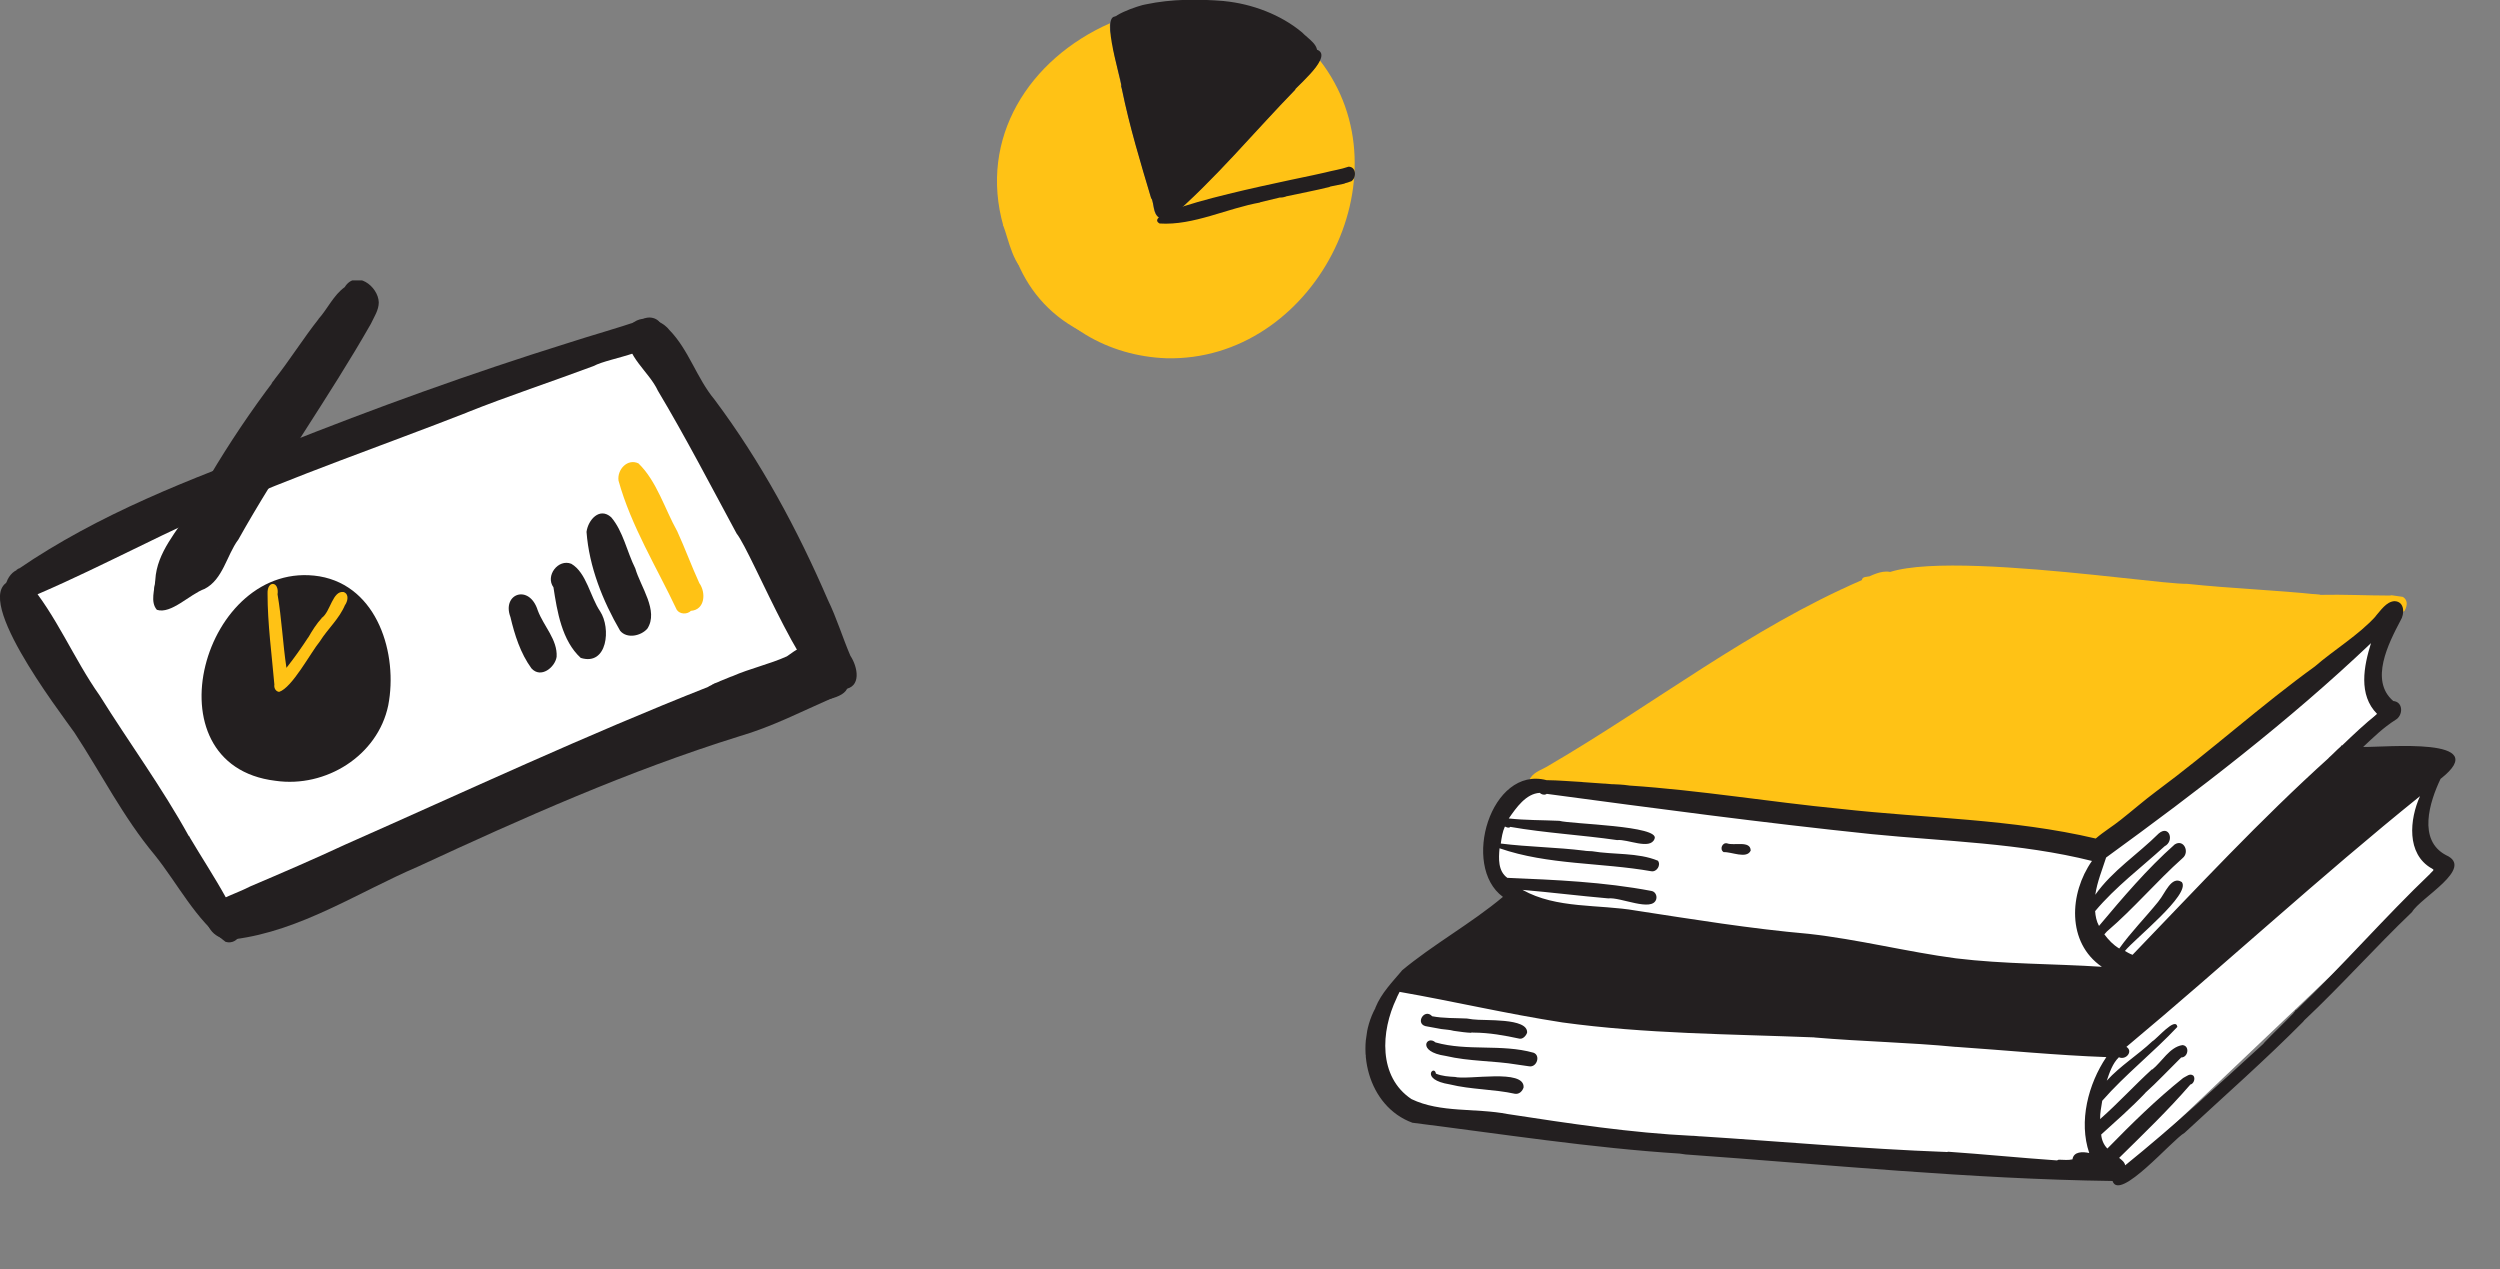 <svg width="321" height="163" viewBox="0 0 321 163" fill="none" xmlns="http://www.w3.org/2000/svg">
<rect x="0" y="0" width="321" height="163" fill="#808080" stroke="none"/>
<g clip-path="url(#clip0_1005_65324)">
<path d="M144.829 44.471C123.512 40.858 124.984 12.16 142.585 4.169C142.865 6.462 143.497 8.755 143.987 11.048C143.987 10.979 143.987 10.979 143.917 10.909C143.987 11.118 143.987 11.257 144.058 11.465C145.039 16.26 146.512 20.915 147.844 25.571C147.844 25.501 147.844 25.501 147.844 25.432C148.195 26.196 147.984 27.447 148.826 27.933C148.896 28.559 150.018 28.837 150.158 28.072C155.978 23 160.887 17.024 166.286 11.534C166.286 11.534 166.286 11.534 166.216 11.534C166.987 10.77 167.759 10.006 168.46 9.241C172.106 13.202 173.228 18.761 172.036 23.973C172.036 24.042 172.036 24.111 172.036 24.111V24.042C171.335 28.698 168.951 33.214 165.585 36.619C165.655 36.55 165.655 36.55 165.725 36.48C160.466 42.386 152.753 45.652 144.829 44.471Z" fill="#FFC215"/>
<path d="M134.941 12.994C135.502 9.103 139.78 6.74 142.655 4.377C142.725 5.003 142.865 5.559 143.005 6.184C140.341 7.921 137.326 9.589 135.783 12.507C135.993 12.994 135.222 13.55 134.941 12.994Z" fill="#FFC215"/>
<path d="M149.738 46C142.305 45.722 135.433 41.831 132.207 35.09C130.174 34.674 129.472 30.574 128.771 28.837C128.771 28.906 128.771 28.976 128.841 29.045C125.616 17.719 132.137 7.574 142.515 2.988C142.445 4.03 142.725 5.142 142.936 6.184C137.747 7.991 134.802 12.785 132.698 17.511C131.296 20.985 132.067 24.876 132.347 28.489C135.363 27.725 134.1 32.311 135.573 33.77C140.832 43.846 155.067 45.166 163.271 37.94L163.201 38.009C163.271 37.94 163.341 37.94 163.341 37.87C171.616 31.477 173.789 18.761 167.338 10.353C168.11 9.589 168.951 8.755 169.442 7.713C181.082 22.652 168.6 46.486 149.738 46Z" fill="#FFC215"/>
<path d="M149.528 28.559C149.177 28.489 148.827 28.281 148.827 27.933C148.055 27.447 148.196 26.196 147.845 25.432C147.845 25.502 147.845 25.502 147.845 25.571C146.443 20.915 145.04 16.26 144.058 11.465C143.988 11.257 143.988 11.118 143.918 10.909C143.918 10.979 143.918 10.979 143.988 11.048C143.918 9.867 140.763 0.278 143.988 2.432C145.321 1.946 146.583 1.459 147.985 1.598C155.068 -0.486 163.202 0.903 168.531 6.254H168.461C171.827 6.532 167.199 10.492 166.287 11.465C166.287 11.465 166.287 11.465 166.357 11.465C161.028 16.955 156.049 23 150.229 28.003C150.089 28.35 149.809 28.559 149.528 28.559Z" fill="#231F20"/>
<path d="M168.038 7.088C166.986 5.906 165.794 4.725 164.321 3.961H164.392C157.87 0.556 150.437 1.39 143.565 2.849C143.495 2.988 143.355 3.057 143.215 3.057C141.392 2.293 146.44 0.625 147.142 0.556C147.142 0.556 147.142 0.556 147.071 0.556H147.142C150.437 -0.139 153.873 -0.139 157.239 0.139H157.169C160.745 0.486 164.462 1.876 167.196 4.169C167.898 4.934 169.651 5.906 168.95 7.088C168.669 7.366 168.248 7.366 168.038 7.088Z" fill="#231F20"/>
<path d="M148.897 28.698C145.601 26.891 168.601 22.583 170.074 22.166C171.126 21.888 172.177 21.749 173.159 21.402C174.211 21.402 174.211 23 173.369 23.348L173.44 23.278C173.159 23.417 172.879 23.486 172.598 23.556C172.668 23.556 172.668 23.556 172.738 23.556C172.037 23.695 171.336 23.834 170.705 23.973C170.775 23.973 170.775 23.973 170.845 23.973C168.952 24.459 166.988 24.807 165.095 25.224C165.095 25.224 165.095 25.224 165.165 25.224C164.955 25.293 164.674 25.363 164.464 25.363C164.394 25.363 164.394 25.363 164.324 25.363C163.482 25.571 162.571 25.779 161.729 25.988C161.799 25.988 161.799 25.988 161.869 25.988C157.522 26.752 153.244 28.976 148.897 28.698Z" fill="#231F20"/>
</g>
<g clip-path="url(#clip1_1005_65324)">
<path d="M2.896 73.599L80.563 42.781L101.916 74.472L106.766 86.758L29.302 117.912L1.953 77.493L2.896 73.599Z" fill="white"/>
<path d="M20.141 78.299C19.265 77.291 19.872 75.68 19.939 74.472C20.141 70.846 22.768 68.227 24.519 65.273L24.452 65.34C24.924 64.535 25.462 63.662 25.934 62.856C28.426 58.492 31.188 54.262 34.152 50.234C34.421 49.898 34.691 49.495 34.96 49.16C34.893 49.227 34.893 49.227 34.825 49.294C34.96 49.092 35.095 48.891 35.297 48.69C35.23 48.757 35.23 48.757 35.162 48.824C37.183 46.273 38.934 43.453 40.955 40.901C40.955 40.901 40.955 40.968 40.888 40.968C42.033 39.693 42.842 37.88 44.256 36.873C45.671 34.59 48.567 36.739 48.635 38.82C48.635 39.827 48.028 40.7 47.624 41.573C42.235 51.039 35.836 59.902 30.515 69.436C30.515 69.369 30.582 69.369 30.582 69.302C29.1 71.316 28.628 74.404 26.271 75.613C24.385 76.284 21.96 78.903 20.141 78.299ZM21.758 75.747C23.105 74.874 24.587 74.203 26.069 73.464C28.09 69.973 30.178 66.549 32.199 63.058C37.183 55.336 42.033 47.481 46.344 39.357C46.209 39.088 46.007 38.887 45.805 38.686C45.603 38.82 45.334 38.887 45.064 38.82C44.93 38.954 44.728 39.088 44.526 39.088C39.002 47.884 32.266 55.874 27.012 64.87C24.991 68.429 21.555 71.383 21.758 75.747Z" fill="#231F20"/>
<path d="M20.815 77.291C16.301 76.217 28.157 62.319 29.437 59.768C29.437 59.768 29.437 59.768 29.437 59.835C29.504 59.768 29.504 59.7 29.572 59.633C29.706 59.499 29.841 59.298 29.908 59.163C29.908 59.163 29.908 59.163 29.908 59.23C33.074 55.605 35.162 51.308 38.059 47.481C39.474 45.601 41.09 43.855 42.1 41.707C43.111 40.297 44.458 35.731 46.681 36.671C49.51 39.021 44.458 43.721 43.246 46.004C42.033 48.287 40.686 50.569 39.339 52.852C39.339 52.852 39.339 52.852 39.339 52.785C39.271 52.919 39.204 52.986 39.137 53.121C39.204 53.054 39.204 52.986 39.271 52.919C35.567 58.962 31.525 64.736 27.753 70.779C29.639 71.652 27.82 73.464 26.742 74.136C25.867 74.606 25.193 76.418 24.048 75.546C22.97 76.217 22.094 77.359 20.815 77.291Z" fill="#231F20"/>
<path d="M28.965 120.933C25.125 118.113 22.835 113.48 19.871 109.787C15.829 104.953 13 99.314 9.565 94.076C7.679 91.391 -4.379 75.747 1.684 74.471C1.818 74.069 2.155 73.733 2.559 73.666C2.559 73.666 2.559 73.666 2.492 73.666C3.031 73.531 3.502 74.001 3.435 74.539C7.275 79.037 9.43 84.543 12.798 89.309C16.57 95.352 20.814 101.126 24.25 107.37C24.25 107.37 24.25 107.37 24.25 107.303C24.317 107.437 24.384 107.505 24.452 107.639C24.384 107.572 24.384 107.505 24.317 107.437C25.866 110.056 27.55 112.607 29.032 115.293C29.638 116.77 31.39 118.113 30.918 119.791C30.649 120.664 29.84 121.201 28.965 120.933Z" fill="#231F20"/>
<path d="M1.953 77.493C-0.067 76.889 0.539 73.934 2.155 73.196C2.155 73.196 2.155 73.196 2.088 73.196C2.223 73.129 2.358 72.995 2.492 72.927C2.425 72.995 2.425 72.995 2.358 73.062C12.664 66.012 24.452 61.446 36.173 57.149C36.105 57.149 36.105 57.149 36.038 57.216C48.163 52.382 60.422 47.951 72.884 44.057C75.983 43.05 79.149 42.177 82.315 41.103C83.392 40.364 85.009 40.901 85.009 42.311C84.874 45.333 78.475 45.803 76.185 47.011C70.796 49.025 65.272 50.838 59.884 52.987C59.951 52.987 60.018 52.919 60.086 52.919C49.106 57.216 37.924 61.043 27.146 65.81C18.659 69.57 10.373 74.136 1.953 77.493Z" fill="#231F20"/>
<path d="M108.316 88.504C107.98 88.504 107.71 88.37 107.441 88.168C104.409 90.988 96.663 71.114 94.575 68.496C91.274 62.386 88.041 56.142 84.471 50.166C83.326 47.682 80.294 45.735 80.564 42.781C81.103 40.095 84.605 40.633 85.953 42.378C88.445 44.929 89.455 48.555 91.746 51.308C97.673 59.23 102.389 67.959 106.296 77.023C107.441 79.373 108.182 81.857 109.192 84.207C110.135 85.617 110.674 88.302 108.316 88.504Z" fill="#231F20"/>
<path d="M28.627 120.463C26.943 120.127 25.731 117.777 27.011 116.367C28.492 115.226 30.446 114.689 32.13 113.816C36.239 112.07 40.281 110.325 44.322 108.445C59.815 101.596 75.173 94.412 91.003 88.168H90.936C91.07 88.101 91.205 88.034 91.407 87.967C91.34 87.967 91.273 88.034 91.205 88.034C91.273 87.967 91.407 87.967 91.475 87.9H91.407C91.542 87.833 91.677 87.833 91.744 87.766C91.677 87.766 91.609 87.833 91.542 87.833C91.609 87.833 91.609 87.833 91.677 87.766C91.744 87.766 91.811 87.698 91.879 87.698C92.014 87.631 92.081 87.631 92.216 87.564C92.283 87.564 92.35 87.497 92.418 87.497H92.35H92.418C92.418 87.497 92.418 87.497 92.35 87.497C92.822 87.296 93.361 87.094 93.832 86.893C93.9 86.893 93.967 86.826 94.034 86.826C96.325 85.818 98.817 85.281 101.04 84.274C102.118 83.536 103.734 82.126 104.745 83.603C105.014 83.536 105.284 83.401 105.553 83.334C107.372 82.797 108.113 85.483 106.766 86.423C105.418 87.296 103.869 87.9 102.387 88.571C96.392 91.055 90.666 94.144 84.604 96.359C73.759 101.529 62.712 105.692 51.867 110.526C44.188 114.017 36.778 118.449 28.627 120.463Z" fill="#231F20"/>
<path d="M30.111 120.597C29.572 120.731 28.899 120.194 29.505 119.791C51.262 107.572 73.963 97.031 97.741 89.242C100.705 88.37 103.4 85.885 106.566 85.885C108.317 86.221 108.317 88.705 106.97 89.578C102.995 91.324 99.088 93.338 94.912 94.546C80.699 98.978 67.159 105.02 53.687 111.264C46.008 114.554 38.599 119.523 30.111 120.597Z" fill="#231F20"/>
<path d="M103.195 89.847C103.465 88.571 106.496 88.303 107.506 87.027C107.978 86.691 108.584 86.893 108.854 87.363C109.393 89.645 105.89 89.78 104.408 90.25H104.475C104.408 90.25 104.273 90.317 104.206 90.317H104.273C103.869 90.451 103.263 90.384 103.195 89.847Z" fill="#231F20"/>
<path d="M35.364 100.253C18.726 98.239 26.136 71.584 41.023 74.001C48.5 75.277 51.127 84.005 49.847 90.585C48.5 97.031 41.831 101.193 35.364 100.253Z" fill="#231F20"/>
<path d="M68.237 85.818C66.822 83.871 66.081 81.521 65.542 79.238C64.397 76.217 67.967 74.941 69.045 78.365C69.786 80.38 71.605 82.125 71.47 84.341C71.268 85.684 69.449 87.161 68.237 85.818Z" fill="#231F20"/>
<path d="M74.567 84.475C72.142 82.26 71.536 78.5 71.064 75.412C69.987 73.934 71.671 71.719 73.355 72.39C75.308 73.531 75.78 76.62 77.059 78.5C78.474 80.648 78.002 85.55 74.567 84.475Z" fill="#231F20"/>
<path d="M79.62 80.984C77.397 77.157 75.645 72.793 75.309 68.294C75.511 66.75 76.993 65.072 78.475 66.415C80.024 68.227 80.495 70.846 81.573 72.994C82.247 75.344 84.604 78.433 83.122 80.716C82.314 81.655 80.495 82.058 79.62 80.984Z" fill="#231F20"/>
<path d="M86.896 78.298C84.336 72.86 81.035 67.556 79.419 61.715C79.217 60.305 80.564 58.828 81.978 59.499C84.336 61.782 85.346 65.34 86.963 68.227C87.974 70.443 88.782 72.659 89.792 74.874C90.668 76.083 90.533 78.298 88.714 78.433C88.243 78.903 87.3 78.903 86.896 78.298Z" fill="#FFC215"/>
<path d="M35.836 88.84C35.364 88.772 35.162 88.302 35.229 87.9C34.892 84.005 34.354 80.111 34.354 76.217C34.286 74.472 35.903 74.606 35.633 76.352V76.284C36.172 79.44 36.307 82.596 36.779 85.751C37.789 84.475 38.732 83.133 39.608 81.79C39.608 81.857 39.54 81.857 39.54 81.924C40.079 80.984 40.618 80.111 41.359 79.306C41.359 79.306 41.359 79.306 41.292 79.373C41.292 79.373 41.292 79.306 41.359 79.306C42.437 78.5 42.706 75.814 44.121 76.016C44.862 76.284 44.66 77.224 44.256 77.761C44.256 77.694 44.323 77.694 44.323 77.627C43.582 79.44 42.1 80.716 41.09 82.327C39.877 83.804 37.52 88.302 35.836 88.84Z" fill="#FFC215"/>
</g>
<g clip-path="url(#clip2_1005_65324)">
<path d="M244.578 77.111L305.198 79.248L304.541 85.752L305.241 91.609L294.694 103.425L310.854 97.471L311.185 107.837L312.683 112.545L272.264 150.942L181.851 143.178L175.366 135.575L178.815 127.228L194.539 116.508L191.149 108.369L195.117 101.289L244.578 77.111Z" fill="white"/>
<path d="M197.593 101.646C196.679 101.655 196.042 100.72 196.514 99.876C197.056 99.042 198.147 98.778 198.924 98.258C212.335 90.434 224.687 80.702 239.059 74.49C239.129 74.009 239.679 74.088 240.043 74C241.095 73.52 242.431 73.011 243.511 73.798C251.264 73.582 258.956 74.269 266.648 74.956C277.092 75.549 287.506 75.856 297.96 76.38C300.917 76.315 303.914 76.466 306.861 76.469C308.237 76.176 309.622 76.797 308.755 78.427C307.202 79.467 305.147 80.083 303.584 81.191C297.856 88.789 288.39 92.619 281.073 98.584C277.758 101.125 274.631 103.833 271.434 106.531C269.959 107.512 268.798 109.239 267.068 109.552C266.085 109.551 265.625 108.361 266.019 107.576C259.202 106.172 252.374 105.329 245.487 104.898C245.556 104.908 245.556 104.908 245.625 104.918C245.556 104.908 245.487 104.898 245.419 104.888C232.775 103.978 220.279 102.528 207.634 102.11C207.359 102.071 207.143 102.11 206.868 102.07C206.936 102.08 206.936 102.08 207.005 102.09C203.891 101.781 200.707 101.954 197.593 101.646Z" fill="#FFC215"/>
<path d="M240.609 76.398C237.287 68.76 276.247 75.076 280.826 74.964C286.494 75.57 292.153 75.754 297.822 76.36C298.509 76.459 298.823 77.206 298.665 77.815C297.866 79.947 294.852 78.459 293.142 78.634L293.211 78.644C292.582 78.623 291.884 78.593 291.266 78.504C291.334 78.514 291.403 78.524 291.472 78.534C287.139 78.401 282.846 77.993 278.543 77.653L278.612 77.663C278.543 77.653 278.474 77.643 278.405 77.633C266.036 76.763 253.698 75.196 241.377 74.965C241.269 75.23 241.003 75.613 241.17 75.918C241.464 76.311 240.834 76.782 240.609 76.398Z" fill="#FFC215"/>
<path d="M221.321 109.417C221.321 109.417 221.252 109.407 221.321 109.417C220.741 109.053 221.155 108.13 221.764 108.288C222.628 108.623 224.771 107.879 224.789 109.215C224.277 110.335 222.313 109.35 221.321 109.417Z" fill="#231F20"/>
<path d="M185.057 132.128C184.438 132.039 183.829 131.881 183.279 131.802C181.55 131.623 182.859 129.355 183.89 130.486C185.324 130.763 186.876 130.706 188.34 130.777C188.271 130.767 188.271 130.767 188.203 130.757C188.271 130.767 188.409 130.787 188.478 130.796C188.409 130.787 188.409 130.787 188.34 130.777C188.478 130.796 188.615 130.816 188.753 130.836C188.821 130.846 188.821 130.846 188.89 130.856C188.89 130.856 188.89 130.856 188.821 130.846L188.89 130.856C188.89 130.856 188.89 130.856 188.821 130.846C188.89 130.856 189.028 130.876 189.096 130.886C190.541 131.094 196.22 130.649 196.08 132.594C195.952 132.997 195.539 133.428 195.126 133.369C193.152 132.944 191.236 132.598 189.202 132.586C189.271 132.595 189.271 132.595 189.34 132.605C189.202 132.586 188.996 132.556 188.849 132.605L188.918 132.615C188.22 132.584 187.532 132.485 186.845 132.386L186.776 132.376C186.776 132.376 186.776 132.376 186.845 132.386C186.776 132.376 186.707 132.366 186.638 132.356C186.167 132.218 185.607 132.208 185.057 132.128Z" fill="#231F20"/>
<path d="M185.614 135.578C181.832 135.033 183.201 132.844 184.319 133.847C188.435 135.002 192.789 134.015 196.904 135.169C197.837 135.514 197.334 137.056 196.371 136.918C195.821 136.838 195.271 136.759 194.79 136.69C191.774 136.185 188.669 136.299 185.614 135.578Z" fill="#231F20"/>
<path d="M186.14 139.234C182.23 138.6 184.197 136.637 184.373 137.856C185.168 138.181 186.003 138.231 186.838 138.281C186.838 138.281 186.838 138.281 186.77 138.271C188.459 138.725 195.771 137.182 195.63 139.619C195.492 140.09 195.079 140.522 194.529 140.443C191.808 139.84 188.919 139.915 186.14 139.234Z" fill="#231F20"/>
<path d="M181.357 144.16C175.622 142.07 173.833 134.512 176.6 129.436C176.61 129.367 176.61 129.367 176.62 129.298C176.62 129.298 176.62 129.298 176.61 129.367C177.369 127.511 178.766 126.098 180.035 124.596C179.957 124.655 179.957 124.655 179.878 124.714C184.028 121.241 188.826 118.633 192.977 115.16C187.578 111.223 191.406 98.298 198.576 100.173C200.119 100.185 201.641 100.334 203.105 100.405C203.174 100.415 203.174 100.415 203.243 100.425C204.215 100.495 205.188 100.565 206.092 100.625C206.023 100.615 206.023 100.615 205.954 100.605C206.367 100.664 206.789 100.655 207.133 100.705C207.064 100.695 207.064 100.695 206.996 100.685C207.693 100.715 208.391 100.745 209.078 100.844C209.147 100.854 209.216 100.864 209.216 100.864C218.255 101.465 227.233 102.969 236.301 103.855C247.215 105.077 258.367 105.139 269.093 107.668C270.135 106.765 271.286 106.089 272.319 105.255C273.823 104.068 275.269 102.802 276.843 101.625C283.835 96.456 290.297 90.578 297.348 85.487C297.269 85.546 297.269 85.546 297.191 85.605C299.758 83.378 302.826 81.574 305.079 79.091C305.079 79.091 305.069 79.159 305 79.15C305.669 78.404 306.397 77.245 307.459 77.188C308.785 77.238 308.763 78.85 308.222 79.684C306.676 82.62 304.233 87.392 307.296 90.009C308.612 90.129 308.571 91.878 307.578 92.436C306.034 93.407 304.725 94.693 303.427 95.91C306.227 95.962 320.328 94.555 313.365 100.009C311.957 102.965 310.408 107.866 314.061 109.796C317.822 111.461 310.743 115.284 309.709 117.101C304.987 121.614 300.629 126.532 295.838 131.036C295.828 131.104 295.76 131.094 295.75 131.163C290.821 136.139 285.598 140.721 280.493 145.46C278.969 146.293 272.121 154.361 271.25 151.639C252.965 151.39 234.702 149.531 216.429 148.231C216.291 148.211 216.154 148.191 216.085 148.182C216.154 148.191 216.223 148.201 216.223 148.201C216.085 148.182 215.947 148.162 215.879 148.152C215.81 148.142 215.741 148.132 215.672 148.122C204.335 147.401 192.802 145.599 181.357 144.16ZM179.304 128.211C177.294 132.414 176.943 138.259 181.233 141.124C184.975 142.926 189.495 142.244 193.591 143.045C201.489 144.253 209.387 145.462 217.404 145.845C217.336 145.835 217.267 145.825 217.267 145.825C217.611 145.874 217.964 145.855 218.377 145.915C218.308 145.905 218.24 145.895 218.24 145.895C228.742 146.566 239.205 147.512 249.747 147.908C249.678 147.898 249.609 147.888 249.541 147.879C249.747 147.908 249.953 147.938 250.169 147.899C250.101 147.889 250.032 147.879 249.963 147.869C254.689 148.199 259.394 148.667 264.12 148.997C264.199 148.938 264.346 148.889 264.484 148.909C265.044 148.919 265.525 148.989 266.105 148.862C266.253 147.83 267.442 147.861 268.258 148.049C266.877 143.989 268.131 139.186 270.454 135.731C263.96 135.497 257.525 134.85 251.06 134.41C251.129 134.42 251.129 134.42 251.198 134.43C245.176 133.843 239.084 133.737 233.052 133.219C232.983 133.209 232.983 133.209 232.914 133.199C222.166 132.773 211.289 132.75 200.621 131.283C193.479 130.183 186.623 128.564 179.708 127.357C179.599 127.622 179.422 127.877 179.304 128.211ZM281.622 138.112C281.926 138.437 281.68 139.173 281.247 139.251C278.384 142.559 275.207 145.611 272.098 148.672C272.413 148.928 272.795 149.194 272.873 149.626C278.991 144.682 284.814 139.344 290.637 134.006C290.647 133.938 290.716 133.947 290.726 133.879C291.965 132.583 293.264 131.366 294.503 130.071C294.503 130.071 294.503 130.071 294.513 130.002C294.592 129.943 294.67 129.885 294.68 129.816C294.69 129.747 294.759 129.757 294.769 129.688L294.848 129.629C294.848 129.629 294.848 129.629 294.838 129.698C300.779 124.026 306.171 117.784 312.112 112.112C312.112 112.112 312.103 112.181 312.034 112.171C312.201 111.985 312.358 111.867 312.526 111.68C312.398 111.592 312.202 111.493 312.074 111.405C312.143 111.415 312.133 111.483 312.202 111.493C308.962 109.623 309.389 105.192 310.729 102.226C297.865 112.586 285.717 123.821 273.03 134.417C273.933 134.968 272.988 136.166 272.065 135.752C271.249 136.547 270.874 137.686 270.509 138.757C272.26 136.833 274.492 135.47 276.361 133.704C276.971 133.371 279.352 130.485 279.576 131.851C276.507 135.129 272.868 137.974 269.926 141.34C269.817 142.097 269.63 142.912 269.658 143.688C271.989 141.637 274.075 139.341 276.337 137.28C276.337 137.28 276.337 137.28 276.327 137.349C277.596 136.339 278.571 134.444 280.222 134.19C281.195 134.26 280.977 135.773 280.063 135.782C278.509 137.312 277.013 138.922 275.4 140.374L275.479 140.315C273.659 142.229 271.731 143.917 269.793 145.673C269.842 146.312 270.096 146.98 270.587 147.472C273.715 144.273 276.824 141.211 280.315 138.415C280.767 138.199 281.181 137.768 281.622 138.112ZM222.592 130.307C222.935 130.357 223.289 130.338 223.702 130.397C223.279 130.407 222.935 130.357 222.592 130.307ZM206.496 115.353C202.822 115.034 199.168 114.578 195.493 114.259C199.843 116.711 205.267 116.089 210.061 116.92C217.409 118.049 224.747 119.247 232.233 119.904C238.589 120.61 244.816 122.209 251.153 123.052C257.361 123.806 263.689 123.735 269.878 124.136C265.343 121.026 265.695 114.689 268.608 110.546C259.395 108.236 249.737 108.037 240.325 107.102C226.355 105.651 212.445 103.786 198.603 101.932C198.367 102.109 197.955 102.049 197.709 101.803C195.941 101.899 194.701 103.686 193.726 105.09C195.868 105.328 198.049 105.292 200.21 105.393C201.762 105.827 213.248 106.008 212.44 107.716C211.878 109.18 208.933 107.702 207.645 107.868C203.038 107.204 198.44 106.962 193.921 106.171C193.754 106.357 193.489 106.249 193.293 106.151L193.224 106.141C192.918 106.799 192.809 107.555 192.7 108.311C196.286 108.758 199.862 108.782 203.448 109.228C203.379 109.219 203.379 109.219 203.311 109.209C203.448 109.228 203.586 109.248 203.723 109.268C203.654 109.258 203.654 109.258 203.586 109.248C203.654 109.258 203.723 109.268 203.792 109.278C203.723 109.268 203.723 109.268 203.654 109.258C203.929 109.298 204.214 109.269 204.421 109.298C207.161 109.764 210.296 109.443 212.879 110.517C213.291 111.068 212.74 111.971 212.052 111.872C205.618 110.734 198.759 111.08 192.542 108.92C192.423 110.237 192.333 111.838 193.54 112.714C199.749 112.977 205.89 113.23 212.039 114.397C212.52 114.467 212.795 114.997 212.657 115.469C212.134 117.148 208.069 115.159 206.496 115.353ZM280.149 113.262C281.326 114.836 274.039 120.594 272.838 122.106C273.162 122.293 273.486 122.48 273.82 122.598C282.074 114.031 290.22 105.237 299.092 97.25C299.014 97.309 299.014 97.309 298.935 97.368C299.496 96.887 299.997 96.328 300.558 95.847C300.568 95.778 300.637 95.788 300.647 95.719L300.725 95.661C300.725 95.661 300.725 95.661 300.715 95.729C302.181 94.326 303.647 92.923 305.23 91.677C302.777 89.218 303.518 85.534 304.436 82.578C293.861 92.636 282.188 101.553 270.426 110.106C269.913 111.717 269.273 113.239 269.035 114.889C271.24 111.768 274.484 109.708 277.19 107.01C278.547 105.872 279.222 108.004 277.934 108.661C274.944 111.389 271.64 113.861 269.013 116.992C269.061 117.631 269.178 118.279 269.511 118.889C272.562 115.257 275.691 111.567 279.232 108.427C280.392 107.682 281.196 109.412 280.242 110.187C276.858 113.209 273.975 116.654 270.532 119.597C270.444 119.725 270.287 119.843 270.198 119.97C270.728 120.679 271.336 121.328 272.112 121.79C273.608 119.69 275.496 117.786 277.12 115.774C277.13 115.705 277.199 115.715 277.209 115.646C277.966 114.773 278.804 112.366 280.149 113.262Z" fill="#231F20"/>
</g>
<defs>
<clipPath id="clip0_1005_65324">
<rect width="46" height="46" fill="white" transform="translate(128)"/>
</clipPath>
<clipPath id="clip1_1005_65324">
<rect width="110" height="85" fill="white" transform="translate(0 36)"/>
</clipPath>
<clipPath id="clip2_1005_65324">
<rect width="135.407" height="84.968" fill="white" transform="translate(186.119 59) rotate(8.2)"/>
</clipPath>
</defs>
</svg>
